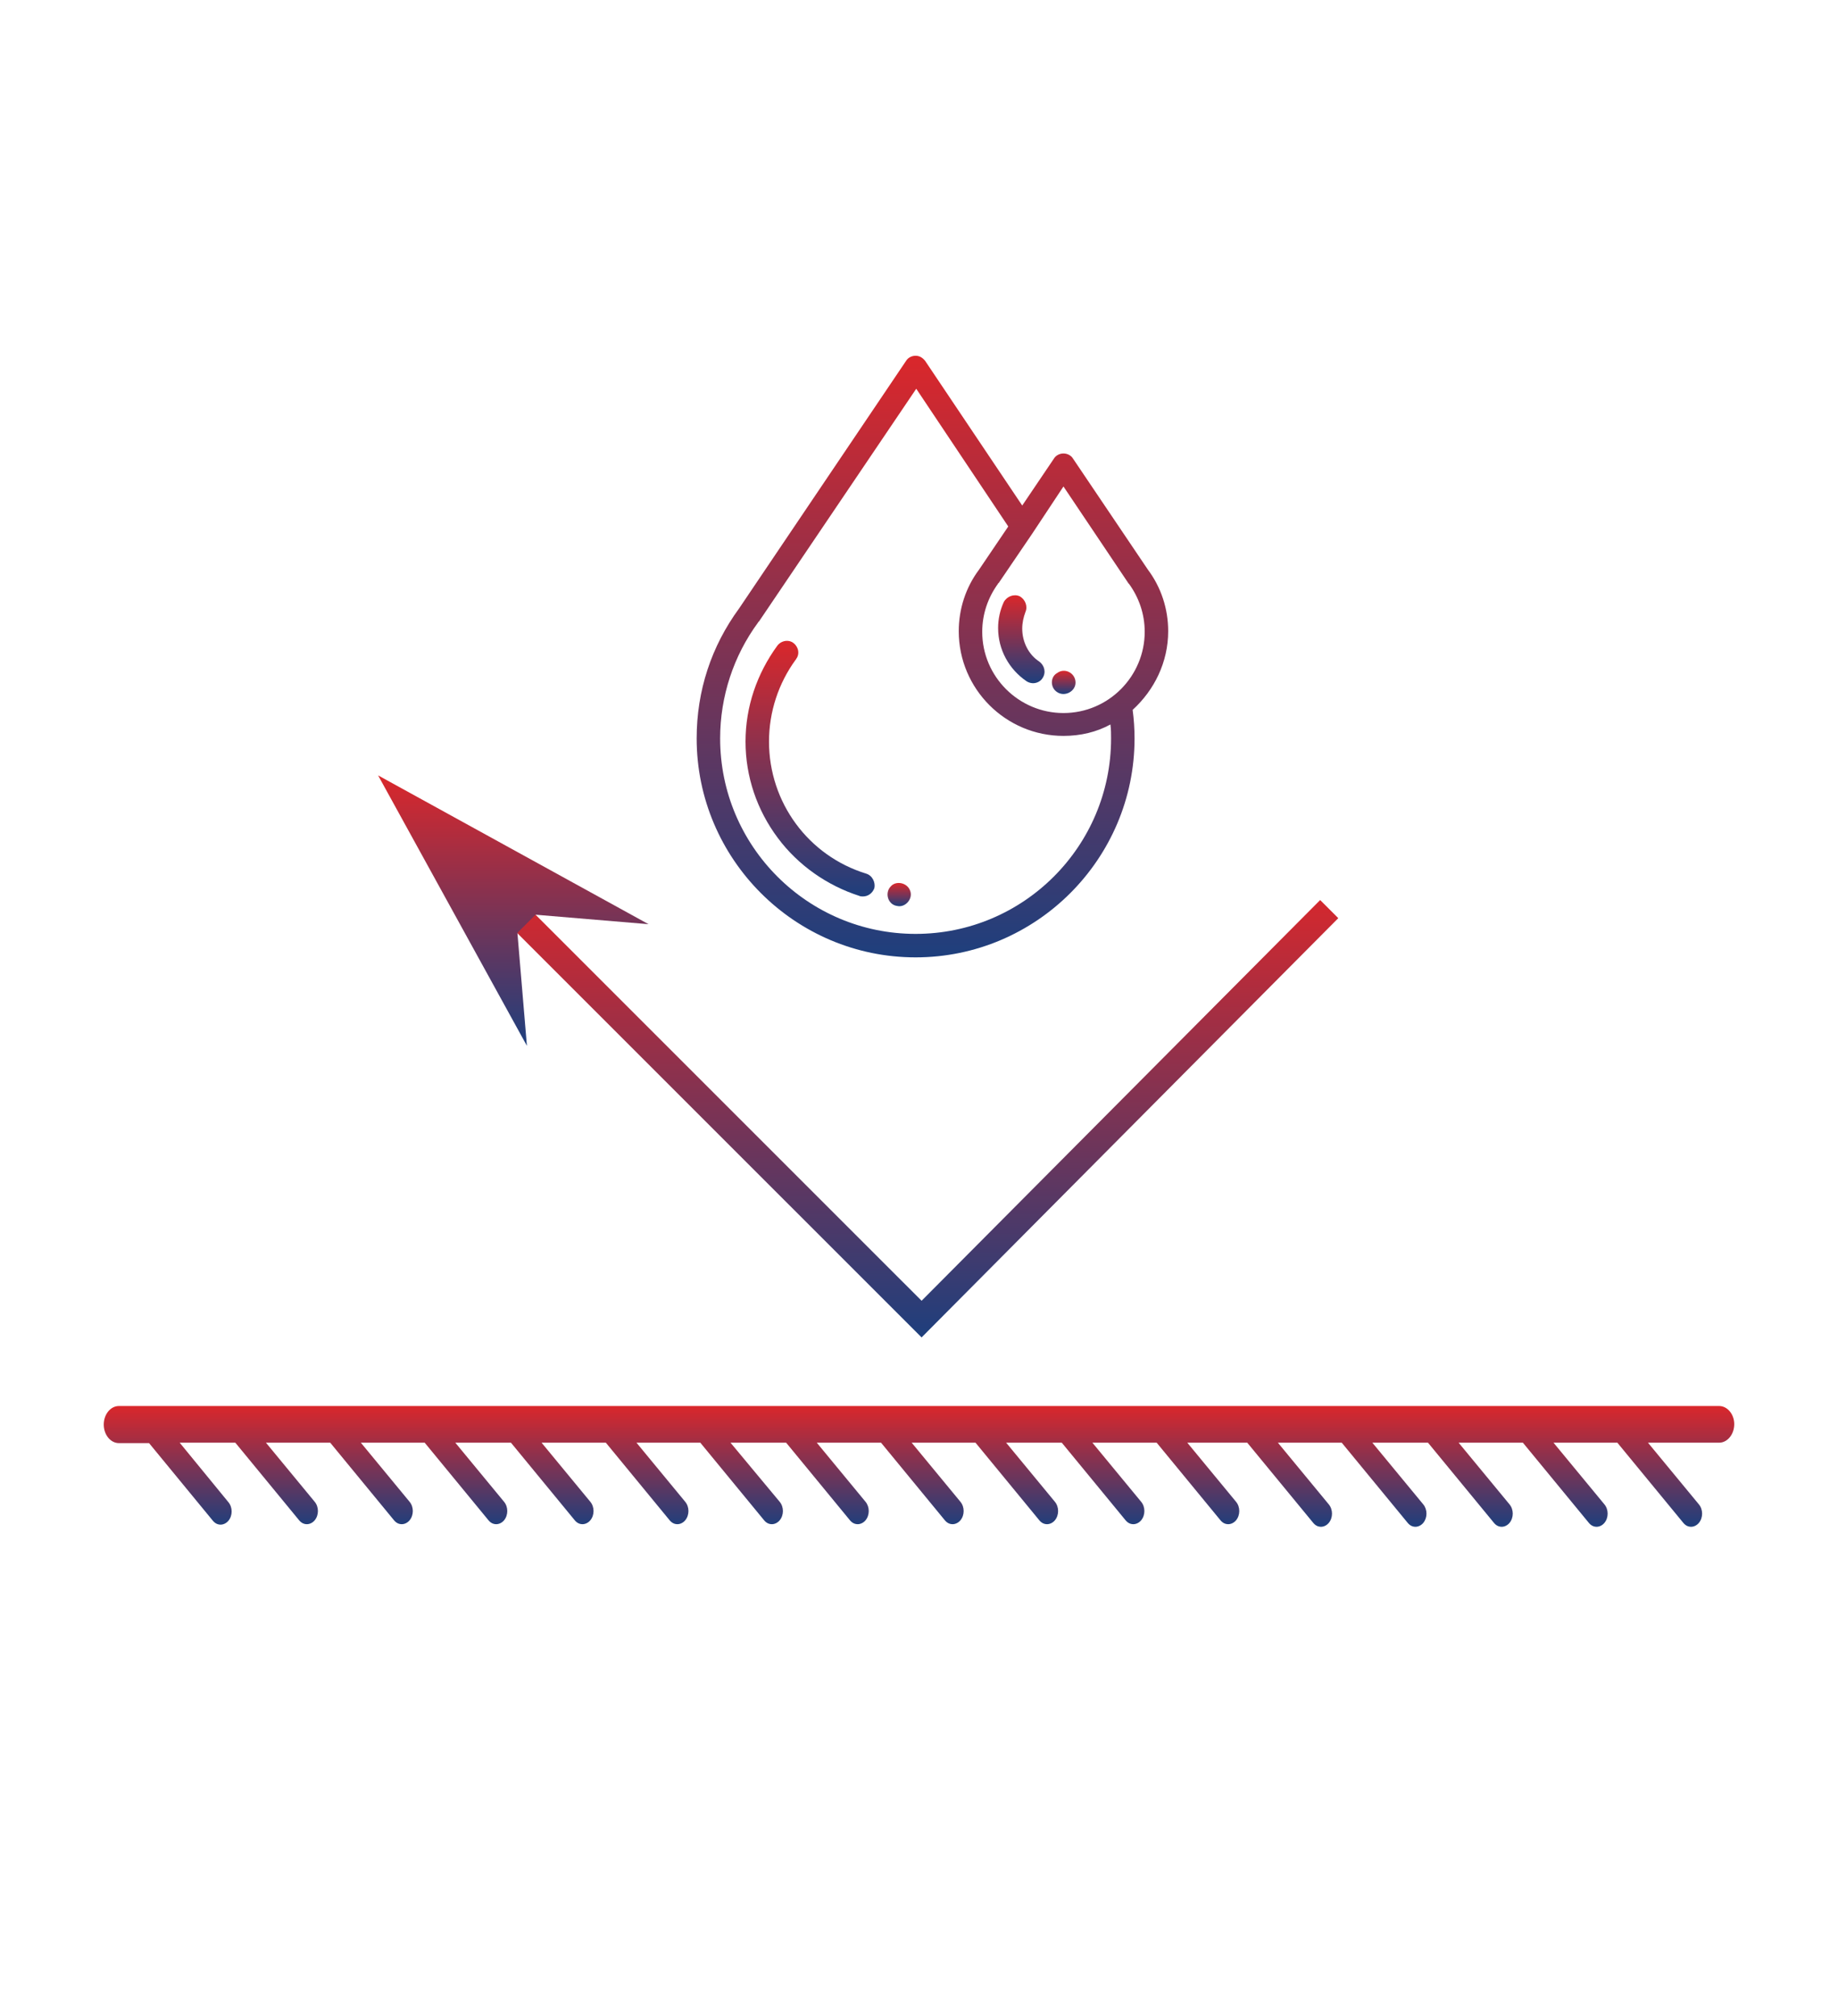 <svg width="124" height="136" viewBox="0 0 124 136" fill="none" xmlns="http://www.w3.org/2000/svg">
<g filter="url(#filter0_i)">
<path fill-rule="evenodd" clip-rule="evenodd" d="M45.342 6.632L16.56 22.941C1.38 31.783 6.10352e-05 34.141 6.10352e-05 51.629V84.444C6.10352e-05 101.736 1.38 104.29 16.56 112.936L45.342 129.442C60.522 138.088 63.479 138.284 78.658 129.442L107.44 112.936C122.62 104.29 124 101.736 124 84.444V51.629C124 34.141 122.62 31.783 107.243 23.137L78.461 6.632C63.282 -2.211 60.522 -2.211 45.342 6.632Z" fill="white"/>
</g>
<path d="M62.175 90.225L32.87 60.922L34.093 59.671L62.175 87.752L89.064 60.719L90.286 61.941L62.175 90.225Z" fill="url(#paint0_linear)"/>
<path d="M115.981 94.852H8.019C7.466 94.852 7 95.405 7 96.103C7 96.802 7.466 97.355 8.019 97.355H10.056L14.362 102.593C14.508 102.767 14.682 102.855 14.886 102.855C15.061 102.855 15.264 102.767 15.41 102.593C15.701 102.243 15.701 101.691 15.41 101.341L12.122 97.326H15.876L20.183 102.564C20.328 102.738 20.503 102.825 20.706 102.825C20.881 102.825 21.085 102.738 21.23 102.564C21.521 102.214 21.521 101.661 21.23 101.312L17.942 97.326H22.278L26.585 102.564C26.73 102.738 26.905 102.825 27.108 102.825C27.283 102.825 27.487 102.738 27.632 102.564C27.923 102.214 27.923 101.661 27.632 101.312L24.344 97.326H28.651L32.958 102.564C33.103 102.738 33.278 102.825 33.481 102.825C33.656 102.825 33.86 102.738 34.005 102.564C34.296 102.214 34.296 101.661 34.005 101.312L30.717 97.326H34.471L38.778 102.564C38.923 102.738 39.098 102.825 39.302 102.825C39.476 102.825 39.68 102.738 39.825 102.564C40.116 102.214 40.116 101.661 39.825 101.312L36.537 97.326H40.873L45.18 102.564C45.325 102.738 45.5 102.825 45.704 102.825C45.878 102.825 46.082 102.738 46.227 102.564C46.519 102.214 46.519 101.661 46.227 101.312L42.939 97.326H47.246L51.553 102.564C51.698 102.738 51.873 102.825 52.077 102.825C52.251 102.825 52.455 102.738 52.6 102.564C52.892 102.214 52.892 101.661 52.6 101.312L49.283 97.326H53.037L57.344 102.564C57.489 102.738 57.664 102.825 57.868 102.825C58.042 102.825 58.246 102.738 58.392 102.564C58.682 102.214 58.682 101.661 58.392 101.312L55.103 97.326H59.439L63.746 102.564C63.892 102.738 64.066 102.825 64.27 102.825C64.444 102.825 64.648 102.738 64.794 102.564C65.085 102.214 65.085 101.661 64.794 101.312L61.505 97.326H65.812L70.119 102.564C70.264 102.738 70.439 102.825 70.643 102.825C70.817 102.825 71.021 102.738 71.167 102.564C71.458 102.214 71.458 101.661 71.167 101.312L67.878 97.326H71.632L75.939 102.564C76.085 102.738 76.259 102.825 76.463 102.825C76.638 102.825 76.841 102.738 76.987 102.564C77.278 102.214 77.278 101.661 76.987 101.312L73.698 97.326H78.034L82.341 102.564C82.487 102.738 82.661 102.825 82.865 102.825C83.04 102.825 83.243 102.738 83.389 102.564C83.68 102.214 83.68 101.661 83.389 101.312L80.1 97.326H84.145L88.598 102.738C88.743 102.913 88.918 103 89.122 103C89.296 103 89.5 102.913 89.645 102.738C89.936 102.389 89.936 101.836 89.645 101.487L86.212 97.326H90.519L94.971 102.738C95.116 102.913 95.291 103 95.495 103C95.669 103 95.873 102.913 96.019 102.738C96.309 102.389 96.309 101.836 96.019 101.487L92.585 97.326H96.339L100.791 102.738C100.937 102.913 101.111 103 101.315 103C101.489 103 101.693 102.913 101.839 102.738C102.13 102.389 102.13 101.836 101.839 101.487L98.405 97.326H102.741L107.193 102.738C107.339 102.913 107.513 103 107.717 103C107.892 103 108.095 102.913 108.241 102.738C108.532 102.389 108.532 101.836 108.241 101.487L104.807 97.326H109.114L113.566 102.738C113.712 102.913 113.886 103 114.09 103C114.265 103 114.468 102.913 114.614 102.738C114.905 102.389 114.905 101.836 114.614 101.487L111.18 97.326H115.981C116.534 97.326 117 96.773 117 96.074C117 95.405 116.534 94.852 115.981 94.852Z" fill="url(#paint1_linear)"/>
<path d="M36.13 61.708L34.907 62.93L35.548 70.554L25.508 52.309L43.754 62.348L36.13 61.708Z" fill="url(#paint2_linear)"/>
<path d="M58.431 58.935C54.535 57.736 51.881 54.14 51.881 50.03C51.881 48.018 52.523 46.091 53.679 44.507C53.722 44.464 53.722 44.421 53.764 44.379C53.979 43.993 53.807 43.522 53.422 43.308C53.08 43.137 52.651 43.266 52.437 43.565C51.067 45.449 50.297 47.675 50.297 50.03C50.297 52.385 51.067 54.654 52.48 56.537C53.85 58.378 55.82 59.748 57.96 60.433C58.046 60.476 58.132 60.476 58.217 60.476C58.56 60.476 58.859 60.262 58.988 59.919C59.074 59.534 58.859 59.063 58.431 58.935Z" fill="url(#paint3_linear)"/>
<path d="M78.811 42.581C78.811 41.082 78.34 39.627 77.441 38.428L72.389 30.936C72.26 30.721 72.003 30.593 71.746 30.593C71.49 30.593 71.233 30.721 71.104 30.936L68.964 34.104L62.413 24.343C62.242 24.128 62.028 24 61.771 24C61.514 24 61.257 24.128 61.129 24.343L49.868 41.039C47.985 43.608 47 46.605 47 49.816C47 57.95 53.636 64.586 61.771 64.586C69.906 64.586 76.542 57.95 76.542 49.816C76.542 49.174 76.499 48.531 76.413 47.889C77.869 46.562 78.811 44.678 78.811 42.581ZM71.746 32.819L76.114 39.327C76.114 39.327 76.114 39.37 76.156 39.37C76.841 40.312 77.227 41.425 77.227 42.623C77.227 45.62 74.786 48.103 71.746 48.103C68.75 48.103 66.266 45.663 66.266 42.623C66.266 41.425 66.652 40.312 67.337 39.37C67.337 39.37 67.337 39.327 67.379 39.327L69.649 35.987L71.746 32.819ZM74.958 49.816C74.958 57.094 69.049 63.002 61.771 63.002C54.492 63.002 48.584 57.094 48.584 49.816C48.584 46.99 49.483 44.25 51.153 41.981C51.153 41.981 51.153 41.938 51.196 41.938L61.814 26.226L68.022 35.517L66.052 38.428C65.153 39.627 64.682 41.082 64.682 42.581C64.682 46.477 67.85 49.645 71.746 49.645C72.903 49.645 73.973 49.388 74.915 48.874C74.958 49.216 74.958 49.516 74.958 49.816Z" fill="url(#paint4_linear)"/>
<path d="M68.964 42.409C68.964 42.024 69.049 41.639 69.178 41.296C69.349 40.911 69.178 40.44 68.792 40.226C68.407 40.054 67.936 40.226 67.722 40.611C67.465 41.168 67.337 41.767 67.337 42.366C67.337 43.822 68.065 45.149 69.263 45.963C69.392 46.048 69.563 46.091 69.692 46.091C69.948 46.091 70.205 45.963 70.334 45.748C70.591 45.363 70.462 44.892 70.12 44.635C69.392 44.164 68.964 43.308 68.964 42.409Z" fill="url(#paint5_linear)"/>
<path d="M61.385 60.048C61.171 59.534 60.443 59.406 60.101 59.791C59.673 60.219 59.887 61.033 60.529 61.118C61.086 61.247 61.642 60.605 61.385 60.048Z" fill="url(#paint6_linear)"/>
<path d="M71.318 46.69C71.832 47.033 72.56 46.648 72.56 46.048C72.56 45.406 71.832 45.021 71.318 45.406C70.847 45.663 70.847 46.391 71.318 46.69Z" fill="url(#paint7_linear)"/>
<defs>
<filter id="filter0_i" x="6.10352e-05" y="0" width="124" height="140" filterUnits="userSpaceOnUse" color-interpolation-filters="sRGB">
<feFlood flood-opacity="0" result="BackgroundImageFix"/>
<feBlend mode="normal" in="SourceGraphic" in2="BackgroundImageFix" result="shape"/>
<feColorMatrix in="SourceAlpha" type="matrix" values="0 0 0 0 0 0 0 0 0 0 0 0 0 0 0 0 0 0 127 0" result="hardAlpha"/>
<feOffset dy="4"/>
<feGaussianBlur stdDeviation="2"/>
<feComposite in2="hardAlpha" operator="arithmetic" k2="-1" k3="1"/>
<feColorMatrix type="matrix" values="0 0 0 0 0 0 0 0 0 0 0 0 0 0 0 0 0 0 0.25 0"/>
<feBlend mode="normal" in2="shape" result="effect1_innerShadow"/>
</filter>
<linearGradient id="paint0_linear" x1="61.578" y1="59.671" x2="61.578" y2="90.225" gradientUnits="userSpaceOnUse">
<stop stop-color="#DA272B"/>
<stop offset="1" stop-color="#1E3F7D"/>
</linearGradient>
<linearGradient id="paint1_linear" x1="62" y1="94.852" x2="62" y2="103" gradientUnits="userSpaceOnUse">
<stop stop-color="#DA272B"/>
<stop offset="1" stop-color="#1E3F7D"/>
</linearGradient>
<linearGradient id="paint2_linear" x1="34.631" y1="52.309" x2="34.631" y2="70.554" gradientUnits="userSpaceOnUse">
<stop stop-color="#DA272B"/>
<stop offset="1" stop-color="#1E3F7D"/>
</linearGradient>
<linearGradient id="paint3_linear" x1="54.651" y1="43.232" x2="54.651" y2="60.476" gradientUnits="userSpaceOnUse">
<stop stop-color="#DA272B"/>
<stop offset="1" stop-color="#1E3F7D"/>
</linearGradient>
<linearGradient id="paint4_linear" x1="62.905" y1="24" x2="62.905" y2="64.586" gradientUnits="userSpaceOnUse">
<stop stop-color="#DA272B"/>
<stop offset="1" stop-color="#1E3F7D"/>
</linearGradient>
<linearGradient id="paint5_linear" x1="68.903" y1="40.159" x2="68.903" y2="46.091" gradientUnits="userSpaceOnUse">
<stop stop-color="#DA272B"/>
<stop offset="1" stop-color="#1E3F7D"/>
</linearGradient>
<linearGradient id="paint6_linear" x1="60.664" y1="59.567" x2="60.664" y2="61.135" gradientUnits="userSpaceOnUse">
<stop stop-color="#DA272B"/>
<stop offset="1" stop-color="#1E3F7D"/>
</linearGradient>
<linearGradient id="paint7_linear" x1="71.763" y1="45.252" x2="71.763" y2="46.819" gradientUnits="userSpaceOnUse">
<stop stop-color="#DA272B"/>
<stop offset="1" stop-color="#1E3F7D"/>
</linearGradient>
</defs>
</svg>
